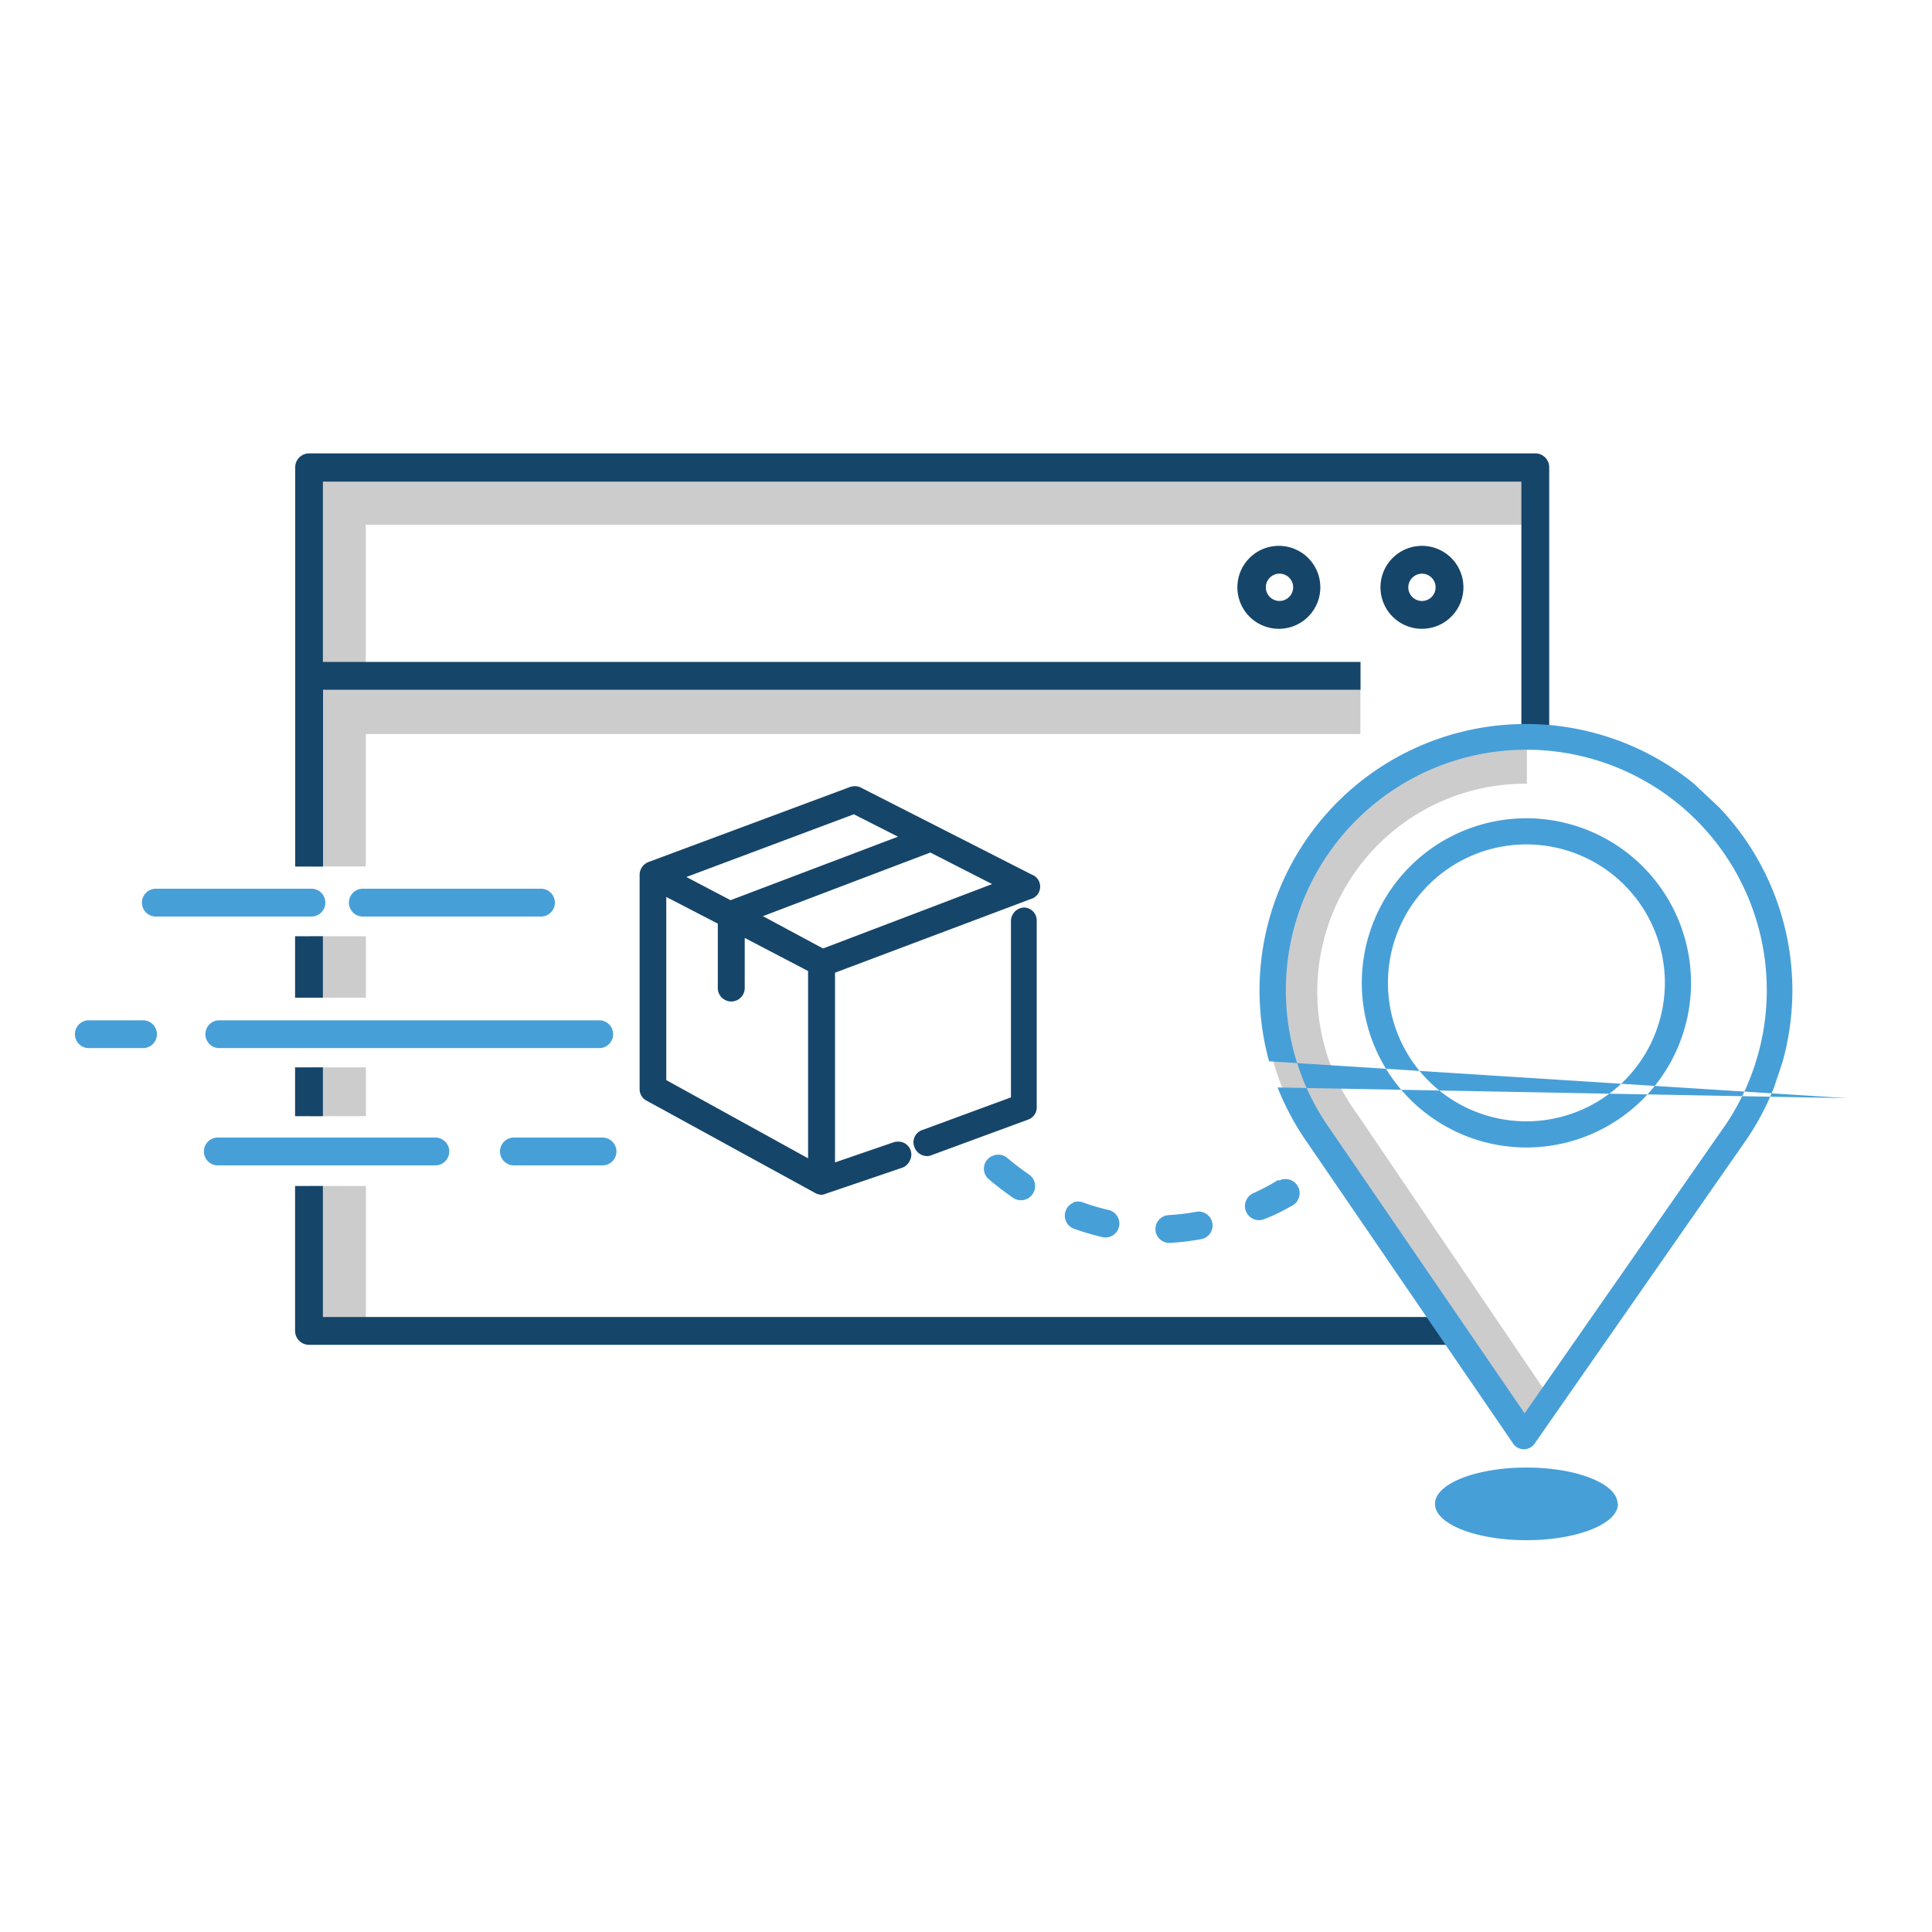 <svg id="Layer_1" data-name="Layer 1" xmlns="http://www.w3.org/2000/svg" viewBox="0 0 150 150"><defs><style>.cls-1{fill:#16456a;}.cls-2{fill:#479fd8;}.cls-3{fill:#ccc;}</style></defs><title>LTP_Icon_Applications</title><path class="cls-1" d="M99.28,48.82a3.22,3.22,0,1,0-3.21-3.22A3.22,3.22,0,0,0,99.28,48.82Zm0-4.28a1.06,1.06,0,1,1-1,1.06A1.06,1.06,0,0,1,99.28,44.54Z"/><path class="cls-1" d="M110.4,48.82a3.22,3.22,0,1,0-3.22-3.22A3.22,3.22,0,0,0,110.4,48.82Zm0-4.28a1.06,1.06,0,1,1-1.06,1.06A1.07,1.07,0,0,1,110.4,44.54Z"/><path class="cls-2" d="M46.42,81.37H17.13a1.08,1.08,0,1,1,0-2.15H46.42a1.08,1.08,0,1,1,0,2.15Z"/><path class="cls-2" d="M46.78,90.48H39.9a1.08,1.08,0,0,1,0-2.16h6.88a1.08,1.08,0,0,1,0,2.16Z"/><path class="cls-2" d="M42,71.16H28.17a1.08,1.08,0,0,1,0-2.16H42a1.08,1.08,0,0,1,0,2.16Z"/><path class="cls-2" d="M11,81.37h-4a1.08,1.08,0,1,1,0-2.15h4a1.08,1.08,0,1,1,0,2.15Z"/><path class="cls-2" d="M33.8,90.48H16.91a1.08,1.08,0,0,1,0-2.16H33.8a1.08,1.08,0,0,1,0,2.16Z"/><path class="cls-2" d="M24.18,71.16H12.1a1.08,1.08,0,0,1,0-2.16H24.18a1.08,1.08,0,1,1,0,2.16Z"/><rect class="cls-3" x="24.09" y="82.87" width="4.32" height="3.79"/><rect class="cls-3" x="24.09" y="72.69" width="4.32" height="4.77"/><polygon class="cls-3" points="119.73 40.74 119.73 36.42 24.09 36.42 24.09 67.27 28.4 67.27 28.4 56.99 105.62 56.99 105.62 52.67 28.4 52.67 28.4 40.74 119.73 40.74"/><rect class="cls-3" x="24.09" y="92.08" width="4.32" height="11.81"/><rect class="cls-1" x="22.91" y="82.87" width="2.16" height="3.79"/><path class="cls-1" d="M120.28,57.07V36.28a1.08,1.08,0,0,0-1.08-1.08H24a1.08,1.08,0,0,0-1.08,1.08v31h2.16V53.55h80.55V51.39H25.07v-14h93.05V56.25Z"/><path class="cls-1" d="M115.26,102.25H25.07V92.08H22.91v11.25A1.08,1.08,0,0,0,24,104.41h91.56Z"/><rect class="cls-1" x="22.91" y="72.69" width="2.16" height="4.77"/><path class="cls-3" d="M120.19,108.35l-14.78-21.8a16.14,16.14,0,0,1,13.14-25.7V56.74A20.25,20.25,0,0,0,102,88.9l15.34,22.62Z"/><path class="cls-2" d="M141.41,85.26m2,0-44.22-.83a21.19,21.19,0,0,0,2.41,4.43l15.88,23.22a1,1,0,0,0,.83.44h0a1,1,0,0,0,.83-.43l16.48-23.65a20.5,20.5,0,0,0,2.11-4l.67-2a20.9,20.9,0,0,0,.76-5.53,20.61,20.61,0,0,0-5.65-14.19l-2-1.88A20.68,20.68,0,0,0,97.79,76.87a20.83,20.83,0,0,0,.74,5.53ZM134,87.29l-15.63,22.44-15.06-22A18.67,18.67,0,1,1,134,87.29Zm-8.38,29.47c0,1.56-3.18,2.82-7.11,2.82s-7.1-1.26-7.1-2.82,3.18-2.82,7.1-2.82S125.59,115.2,125.59,116.76Zm-7.11-53.23a12.78,12.78,0,1,0,12.78,12.78A12.79,12.79,0,0,0,118.48,63.53Zm0,23.53a10.75,10.75,0,1,1,10.75-10.75A10.76,10.76,0,0,1,118.48,87.06Z"/><path class="cls-2" d="M77.13,89.72a1.05,1.05,0,0,1,1.07.18c.55.46,1.11.89,1.68,1.28A1.08,1.08,0,0,1,78.66,93c-.62-.43-1.25-.9-1.85-1.41A1.08,1.08,0,0,1,76.68,90,1,1,0,0,1,77.13,89.72Z"/><path class="cls-2" d="M83.32,93.35a1.13,1.13,0,0,1,.75,0,16.27,16.27,0,0,0,2,.59,1.09,1.09,0,0,1,.81,1.3,1.08,1.08,0,0,1-1.29.81,20.16,20.16,0,0,1-2.26-.67,1.09,1.09,0,0,1,0-2Z"/><path class="cls-2" d="M90.41,94.41a1.14,1.14,0,0,1,.32-.07,18,18,0,0,0,2.07-.24,1.08,1.08,0,1,1,.39,2.12,20.73,20.73,0,0,1-2.34.28,1.08,1.08,0,0,1-.44-2.09Z"/><path class="cls-2" d="M99.35,91.64a1.08,1.08,0,0,1,.91,2c-.68.39-1.38.74-2.07,1a1.07,1.07,0,1,1-.88-2c.62-.29,1.26-.61,1.88-1Z"/><path class="cls-1" d="M72,89.76a1.06,1.06,0,0,1-1-.69,1,1,0,0,1,.62-1.34l6.87-2.53V71.51a1.06,1.06,0,0,1,1-1.05,1,1,0,0,1,1,1V85.93a1,1,0,0,1-.68,1l-7.55,2.78A.94.94,0,0,1,72,89.76Z"/><path class="cls-1" d="M63.8,92.76a1.09,1.09,0,0,1-.5-.13L50.21,85.46a1,1,0,0,1-.55-.91V78.44a.22.22,0,0,1,0-.06V67.93a1.07,1.07,0,0,1,.68-1L66,61.1a1.15,1.15,0,0,1,.37-.06,1,1,0,0,1,.47.11L80.1,67.9A1,1,0,0,1,80,69.81L64.83,75.52V90.25l4.51-1.55a1,1,0,0,1,.34-.06,1,1,0,0,1,.94,1.5,1,1,0,0,1-.6.53l-5.88,2A1,1,0,0,1,63.8,92.76Zm-1.06-2.83V75.39l-4.92-2.57v3.89a1,1,0,0,1-2.09,0v-5l-4-2.07v8.81h0a.12.12,0,0,1,0,0v5.41ZM63.9,73.64l13.13-5-4.8-2.45-13,4.94Zm-7.18-3.75,13-4.93-3.43-1.74-13,4.87Z"/></svg>
